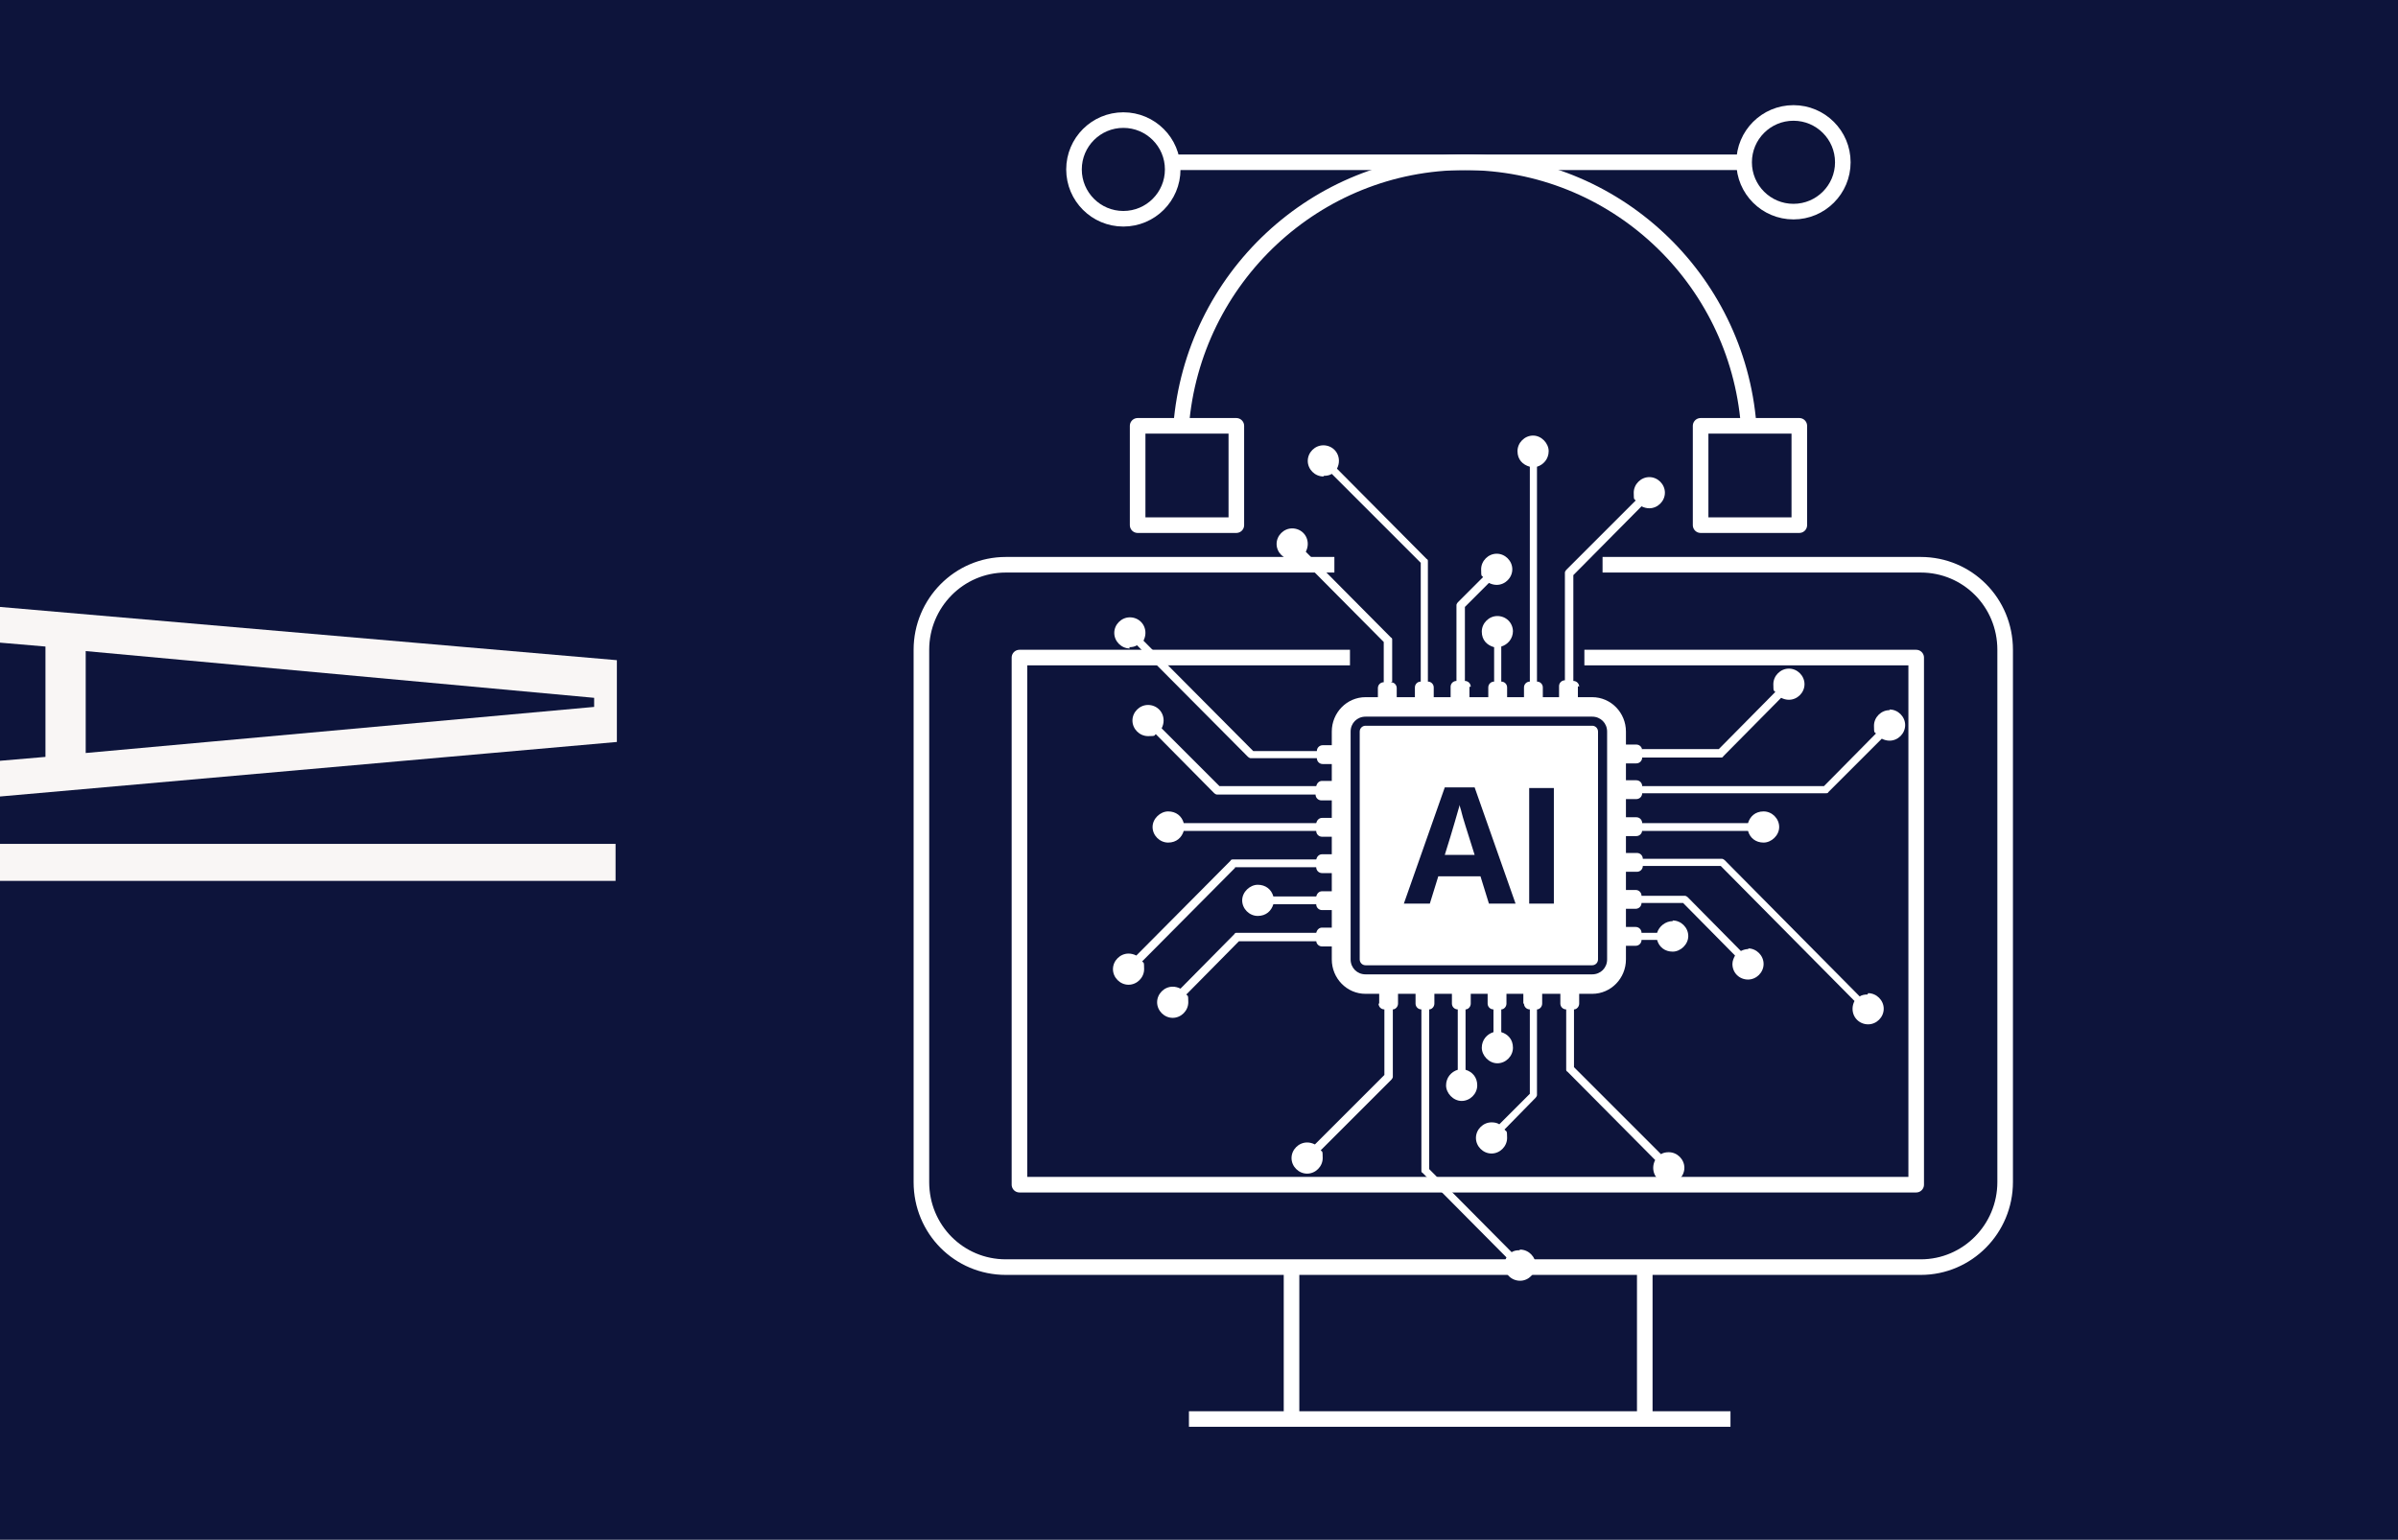 <?xml version="1.0" encoding="UTF-8"?>
<svg id="Layer_1" xmlns="http://www.w3.org/2000/svg" version="1.1" viewBox="0 0 369.3 237.2">
  <!-- Generator: Adobe Illustrator 29.2.1, SVG Export Plug-In . SVG Version: 2.1.0 Build 116)  -->
  <defs>
    <style>
      .st0 {
        fill: #f9f6f5;
      }

      .st1 {
        fill: #fff;
      }

      .st2 {
        fill: #0d143b;
      }

      .st3 {
        fill: none;
        stroke: #fff;
        stroke-linejoin: round;
        stroke-width: 2.4px;
      }
    </style>
  </defs>
  <rect class="st2" x="0" width="369.3" height="238.8"/>
  <path class="st3" d="M246.8,87h49c7.2,0,13,5.8,13,13.1v82c0,7.2-5.8,13.1-13,13.1h-140.9c-7.2,0-13-5.8-13-13.1v-82c0-7.2,5.8-13.1,13-13.1h50.6"/>
  <polyline class="st3" points="244 101.3 295.1 101.3 295.1 182.5 157 182.5 157 101.3 207.9 101.3"/>
  <path class="st3" d="M181.9,65.6c1.8-22.7,20.7-40.6,43.7-40.6s41.9,17.8,43.7,40.5"/>
  <rect class="st3" x="175.2" y="65.6" width="15.2" height="15.3"/>
  <rect class="st3" x="261.9" y="65.6" width="15.2" height="15.3"/>
  <line class="st3" x1="180.5" y1="25" x2="269.4" y2="25"/>
  <ellipse class="st3" cx="173" cy="26.1" rx="7.6" ry="7.6"/>
  <ellipse class="st3" cx="276.2" cy="25" rx="7.6" ry="7.6"/>
  <line class="st3" x1="198.9" y1="217.8" x2="198.9" y2="195.1"/>
  <line class="st3" x1="253.3" y1="195.1" x2="253.3" y2="217.8"/>
  <line class="st3" x1="183.1" y1="218.6" x2="266.5" y2="218.6"/>
  <g>
    <path class="st1" d="M225.1,125.2c.1.5.8,2.7,2,6.5h-4.6c1.3-4.1,2-6.7,2.3-7.7,0,.3.2.7.3,1.2Z"/>
    <path class="st1" d="M245.2,111.8h-34.9c-.5,0-.9.4-.9.9v35.1c0,.5.4.9.9.9h34.9c.5,0,.9-.4.9-.9v-35.1c0-.5-.4-.9-.9-.9ZM229.3,139.2l-1.3-4.2h-6.5l-1.3,4.2h-4l6.3-17.9h4.6l6.3,17.9h-4ZM239.3,139.2h-3.8v-17.8h3.8v17.8Z"/>
    <path class="st1" d="M245.2,107.4h-34.9c-2.9,0-5.2,2.4-5.2,5.3v35.1c0,2.9,2.3,5.3,5.2,5.3h34.9c2.9,0,5.2-2.4,5.2-5.3v-35.1c0-2.9-2.3-5.3-5.2-5.3ZM247.5,147.8c0,1.3-1,2.3-2.3,2.3h-34.9c-1.3,0-2.3-1-2.3-2.3v-35.1c0-1.3,1-2.3,2.3-2.3h34.9c1.3,0,2.3,1,2.3,2.3v35.1Z"/>
    <g>
      <path class="st1" d="M214.4,105v-6.4c0-.2,0-.3-.2-.4l-13.1-13.2c.2-.4.3-.8.3-1.2,0-1.4-1.1-2.4-2.4-2.4s-2.4,1.1-2.4,2.4,1.1,2.4,2.4,2.4.9-.1,1.2-.3l12.9,13v6.2c-.5,0-.9.4-.9.9v2.6h2.9v-2.6c0-.5-.4-.9-.9-.9Z"/>
      <path class="st1" d="M226.5,105.8c0-.5-.4-.9-.9-.9v-11.4l3.7-3.7c.4.2.8.3,1.2.3,1.3,0,2.4-1.1,2.4-2.4s-1.1-2.4-2.4-2.4-2.4,1.1-2.4,2.4.1.9.3,1.2l-3.9,3.9c-.1.1-.2.3-.2.4v11.7c-.5,0-.9.4-.9.9v2.6h2.9v-2.6Z"/>
      <path class="st1" d="M243.2,105.8c0-.5-.4-.9-.9-.9v-16.3l10.5-10.6c.4.2.8.3,1.2.3,1.3,0,2.4-1.1,2.4-2.4s-1.1-2.4-2.4-2.4-2.4,1.1-2.4,2.4.1.9.3,1.2l-10.7,10.7c-.1.1-.2.3-.2.4v16.6c-.5,0-.9.4-.9.9v2.6h2.9v-2.6Z"/>
      <path class="st1" d="M252.9,128h16.3c.3,1.1,1.2,1.8,2.4,1.8s2.4-1.1,2.4-2.4-1.1-2.4-2.4-2.4-2.1.8-2.4,1.8h-16.3c0-.5-.4-.9-.9-.9h-2.5v2.9h2.5c.5,0,.9-.4.9-.9Z"/>
      <path class="st1" d="M234.7,154.6c0,.5.4.9.9.9h0v13l-4.7,4.7c-.3-.2-.7-.3-1.2-.3-1.3,0-2.4,1.1-2.4,2.4s1.1,2.4,2.4,2.4,2.4-1.1,2.4-2.4-.1-.9-.4-1.3l4.8-4.9c.1-.1.2-.3.2-.4v-13.2c.4,0,.8-.4.8-.9v-2.6h-2.9v2.6Z"/>
      <path class="st1" d="M212.3,154.6c0,.5.4.9.9.9h0v10.1l-10.7,10.7c-.4-.2-.8-.3-1.2-.3-1.3,0-2.4,1.1-2.4,2.4s1.1,2.4,2.4,2.4,2.4-1.1,2.4-2.4-.1-.9-.3-1.2l10.9-10.9c.1-.1.2-.3.2-.4v-10.4c.4,0,.8-.4.8-.9v-2.6h-2.9v2.6Z"/>
      <path class="st1" d="M203.6,140.2h2.5v-2.9h-2.5c-.5,0-.8.4-.9.8h-6.6c-.3-1.1-1.2-1.8-2.4-1.8s-2.4,1.1-2.4,2.4,1.1,2.4,2.4,2.4,2.1-.8,2.4-1.8h6.6c0,.5.4.9.9.9Z"/>
      <path class="st1" d="M203.6,128.9h2.5v-2.9h-2.5c-.5,0-.8.4-.9.8h-20.4c-.3-1.1-1.2-1.8-2.4-1.8s-2.4,1.1-2.4,2.4,1.1,2.4,2.4,2.4,2.1-.8,2.4-1.8h20.4c0,.5.4.9.9.9Z"/>
      <path class="st1" d="M206.1,120.3h-2.5c-.5,0-.8.4-.9.8h-14.9l-8.9-8.9c.2-.4.3-.8.3-1.2,0-1.4-1.1-2.4-2.4-2.4s-2.4,1.1-2.4,2.4,1.1,2.4,2.4,2.4.9-.1,1.2-.3l9,9.1c.1.1.3.2.4.2h15.2c0,.5.4.9.9.9h2.5v-2.9Z"/>
      <path class="st1" d="M252.9,115.6c0-.5-.4-.9-.9-.9h-2.5v2.9h2.5c.5,0,.9-.4.9-.9h12.1c.2,0,.3,0,.4-.2l8.9-9c.4.2.8.3,1.2.3,1.3,0,2.4-1.1,2.4-2.4s-1.1-2.4-2.4-2.4-2.4,1.1-2.4,2.4.1.9.3,1.2l-8.7,8.8h-11.8Z"/>
      <path class="st1" d="M190.2,133.6h12.5c0,.5.4.9.9.9h2.5v-2.9h-2.5c-.5,0-.8.4-.9.8h-12.8c-.2,0-.3,0-.4.2l-14.5,14.6c-.4-.2-.8-.3-1.2-.3-1.3,0-2.4,1.1-2.4,2.4s1.1,2.4,2.4,2.4,2.4-1.1,2.4-2.4-.1-.9-.3-1.2l14.3-14.4Z"/>
      <path class="st1" d="M202.7,144.9h0c0,.5.4.9.9.9h2.5v-2.9h-2.5c-.5,0-.8.4-.9.8h-12.2c-.2,0-.3,0-.4.2l-8.3,8.4c-.4-.2-.8-.3-1.2-.3-1.3,0-2.4,1.1-2.4,2.4s1.1,2.4,2.4,2.4,2.4-1.1,2.4-2.4-.1-.9-.3-1.2l8.1-8.2h11.9Z"/>
      <path class="st1" d="M236.1,67.1c-1.3,0-2.4,1.1-2.4,2.4s.8,2.1,1.9,2.4v33.1c-.5,0-.9.4-.9.9v2.6h2.9v-2.6c0-.5-.4-.9-.9-.9v-33.1c1-.3,1.8-1.2,1.8-2.4s-1.1-2.4-2.4-2.4Z"/>
      <path class="st1" d="M233,97.3c0-1.4-1.1-2.4-2.4-2.4s-2.4,1.1-2.4,2.4.8,2.1,1.9,2.4v5.3c-.5,0-.9.4-.9.9v2.6h2.9v-2.6c0-.5-.4-.9-.9-.9v-5.4c1-.3,1.8-1.2,1.8-2.4Z"/>
      <path class="st1" d="M203.9,73.3c.5,0,.9-.1,1.2-.3l13.7,13.7v18.3c-.5,0-.9.4-.9.9v2.6h2.9v-2.6c0-.5-.4-.9-.9-.9v-18.5c0-.2,0-.3-.2-.4l-13.8-13.9c.2-.4.3-.8.3-1.2,0-1.4-1.1-2.4-2.4-2.4s-2.4,1.1-2.4,2.4,1.1,2.4,2.4,2.4Z"/>
      <path class="st1" d="M173.9,99.7c.5,0,.9-.1,1.2-.3l17.1,17.2c.1.1.3.2.4.2,0,0,3,0,5.9,0,1.1,0,2.1,0,2.9,0s.8,0,1.2,0c0,0,.1,0,.2,0h0c0,.5.4.9.9.9h2.5v-2.9h-2.5c-.5,0-.9.4-.9.9-2.3,0-6.7,0-9.8,0l-16.9-17c.2-.4.3-.8.3-1.2,0-1.4-1.1-2.4-2.4-2.4s-2.4,1.1-2.4,2.4,1.1,2.4,2.4,2.4Z"/>
      <path class="st1" d="M225.1,169.6c1.3,0,2.4-1.1,2.4-2.4s-.8-2.1-1.8-2.4v-9.3c.4,0,.8-.4.8-.9v-2.6h-2.9v2.6c0,.5.4.9.9.9h0v9.3c-1,.3-1.8,1.2-1.8,2.4s1.1,2.4,2.4,2.4Z"/>
      <path class="st1" d="M230.6,163.8c1.3,0,2.4-1.1,2.4-2.4s-.8-2.1-1.8-2.4v-3.5c.4,0,.8-.4.8-.9v-2.6h-2.9v2.6c0,.5.4.9.9.9h0v3.5c-1,.3-1.8,1.2-1.8,2.4s1.1,2.4,2.4,2.4Z"/>
      <path class="st1" d="M257,177.5c-.5,0-.9.1-1.2.3l-13.4-13.4v-8.9c.4,0,.8-.4.8-.9v-2.6h-2.9v2.6c0,.5.4.9.9.9h0v9.2c0,.2,0,.3.2.4l13.5,13.6c-.2.4-.3.8-.3,1.2,0,1.4,1.1,2.4,2.4,2.4s2.4-1.1,2.4-2.4-1.1-2.4-2.4-2.4Z"/>
      <path class="st1" d="M257.6,141.9c-1.1,0-2.1.8-2.4,1.8h-2.4c0-.5-.4-.9-.9-.9h-2.5v2.9h2.5c.5,0,.9-.4.9-.9h2.4c.3,1.1,1.2,1.8,2.4,1.8s2.4-1.1,2.4-2.4-1.1-2.4-2.4-2.4Z"/>
      <path class="st1" d="M269.3,146.2c-.4,0-.8.1-1.2.3l-8.2-8.3c-.1-.1-.3-.2-.4-.2h-6.7c0-.5-.4-.9-.9-.9h-2.5v2.9h2.5c.5,0,.9-.4.9-.9h6.4l8,8.1c-.2.4-.4.8-.4,1.3,0,1.4,1.1,2.4,2.4,2.4s2.4-1.1,2.4-2.4-1.1-2.4-2.4-2.4Z"/>
      <path class="st1" d="M287.6,153.2c-.5,0-.9.1-1.2.3l-20.8-21c-.1-.1-.3-.2-.4-.2h-12.2c0-.5-.4-.9-.9-.9h-2.5v2.9h2.5c.5,0,.9-.4.9-.9h12l20.6,20.8c-.2.4-.3.8-.3,1.2,0,1.4,1.1,2.4,2.4,2.4s2.4-1.1,2.4-2.4-1.1-2.4-2.4-2.4Z"/>
      <path class="st1" d="M234,192.6c-.5,0-.9.1-1.2.3l-12.7-12.8v-24.6c.4,0,.8-.4.8-.9v-2.6h-2.9v2.6c0,.5.4.9.9.9h0v24.8c0,.2,0,.3.2.4l12.9,13c-.2.4-.3.8-.3,1.2,0,1.4,1.1,2.4,2.4,2.4s2.4-1.1,2.4-2.4-1.1-2.4-2.4-2.4Z"/>
      <path class="st1" d="M291,109.4c-1.3,0-2.4,1.1-2.4,2.4s.1.9.3,1.2l-8,8.1h-28c0-.5-.4-.9-.9-.9h-2.5v2.9h2.5c.5,0,.9-.4.9-.9h28.3c.2,0,.3,0,.4-.2l8.2-8.2c.4.2.8.3,1.2.3,1.3,0,2.4-1.1,2.4-2.4s-1.1-2.4-2.4-2.4Z"/>
    </g>
  </g>
  <path class="st0" d="M0,93.5v5.5l7,.6v17l-7,.6v5.5l95-8.4v-12.6L0,93.5ZM91.5,108.9l-78.3,7.1v-15.7l78.3,7.2v1.4Z"/>
  <rect class="st0" y="130" width="94.8" height="5.7"/>
</svg>